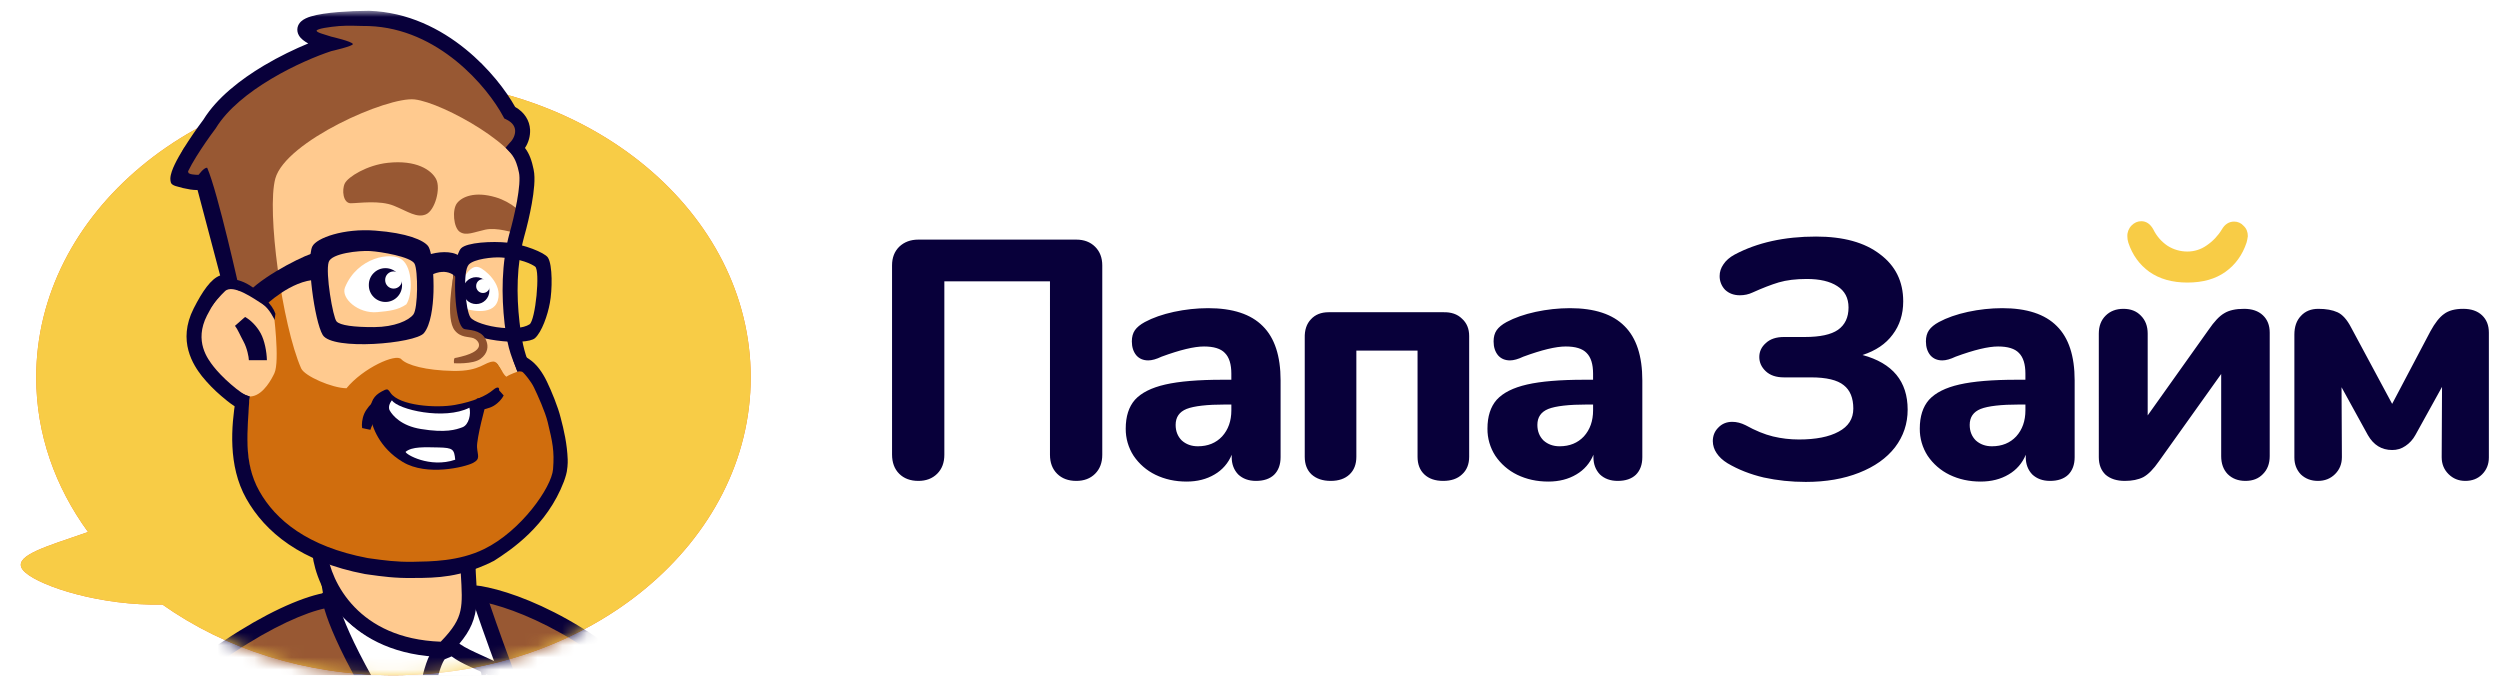 <?xml version="1.0" encoding="utf-8"?>
<!-- Generator: Adobe Illustrator 24.1.2, SVG Export Plug-In . SVG Version: 6.00 Build 0)  -->
<svg version="1.1" id="Слой_1" xmlns="http://www.w3.org/2000/svg" xmlns:xlink="http://www.w3.org/1999/xlink" x="0px" y="0px"
	 viewBox="0 0 203 56" style="enable-background:new 0 0 203 56;" xml:space="preserve">
<style type="text/css">
	.st0{fill:#08003A;}
	.st1{fill:#F8CC46;}
	.st2{fill-rule:evenodd;clip-rule:evenodd;fill:#F17D29;}
	.st3{clip-path:url(#SVGID_2_);}
	.st4{fill-rule:evenodd;clip-rule:evenodd;fill:#F8CC46;}
	.st5{fill:#C4C4C4;filter:url(#Adobe_OpacityMaskFilter);}
	.st6{mask:url(#mask123_2_);}
	.st7{fill:#FFFFFF;}
	.st8{fill:#985833;}
	.st9{fill-rule:evenodd;clip-rule:evenodd;fill:#08003A;}
	.st10{fill:#FFCA8F;}
	.st11{fill:#BC8358;}
	.st12{fill:#D06D0D;}
	.st13{fill:#8E512E;}
</style>
<path class="st0" d="M74.571,39.049c-0.648,0-1.166-0.194-1.554-0.578c-0.389-0.387-0.583-0.91-0.583-1.571V21.55
	c0-0.625,0.194-1.129,0.583-1.515c0.407-0.387,0.925-0.579,1.554-0.579h12.824c0.629,0,1.138,0.194,1.527,0.579
	c0.388,0.386,0.583,0.891,0.583,1.516v15.377c0,0.643-0.195,1.157-0.583,1.542c-0.388,0.387-0.898,0.579-1.527,0.579
	c-0.648,0-1.166-0.194-1.554-0.578c-0.389-0.387-0.583-0.9-0.583-1.543V22.846h-8.577v14.081c0,0.643-0.194,1.157-0.583,1.542
	C75.709,38.856,75.2,39.049,74.571,39.049z M98.099,25.023c1.998,0,3.479,0.486,4.441,1.46c0.962,0.955,1.444,2.425,1.444,4.409
	v6.227c0,0.607-0.176,1.085-0.528,1.434c-0.351,0.331-0.842,0.496-1.471,0.496c-0.592,0-1.073-0.175-1.443-0.524
	c-0.351-0.367-0.528-0.836-0.528-1.405v-0.194c-0.271,0.673-0.76,1.236-1.388,1.599c-0.648,0.386-1.406,0.579-2.276,0.579
	c-0.925,0-1.767-0.184-2.526-0.552c-0.718-0.348-1.331-0.881-1.777-1.543c-0.424-0.656-0.646-1.423-0.638-2.205
	c0-0.992,0.249-1.772,0.749-2.342c0.518-0.569,1.342-0.982,2.47-1.24c1.129-0.257,2.674-0.386,4.635-0.386h0.722v-0.496
	c0-0.771-0.176-1.332-0.528-1.681c-0.333-0.35-0.898-0.524-1.693-0.524c-0.796,0-1.944,0.276-3.443,0.827
	c-0.425,0.203-0.786,0.303-1.082,0.303c-0.408,0-0.732-0.138-0.971-0.413c-0.241-0.294-0.362-0.671-0.362-1.13
	c0-0.367,0.083-0.671,0.25-0.91c0.167-0.239,0.435-0.459,0.805-0.661c0.648-0.349,1.434-0.625,2.36-0.827
	C96.236,25.127,97.166,25.025,98.099,25.023z M97.266,36.238c0.815,0,1.471-0.267,1.97-0.8c0.5-0.551,0.75-1.258,0.75-2.122v-0.469
	h-0.472c-1.499,0-2.553,0.12-3.164,0.359c-0.592,0.239-0.888,0.671-0.888,1.295c0,0.515,0.167,0.937,0.5,1.267
	C96.313,36.081,96.748,36.238,97.266,36.238z M108.054,39.049c-0.648,0-1.166-0.175-1.555-0.524
	c-0.37-0.349-0.554-0.827-0.554-1.433v-9.645c-0.018-0.643,0.148-1.148,0.499-1.516c0.351-0.386,0.833-0.578,1.444-0.578h9.298
	c0.648-0.018,1.157,0.157,1.527,0.524c0.389,0.349,0.583,0.817,0.583,1.405v9.81c0,0.606-0.194,1.084-0.583,1.433
	c-0.37,0.35-0.878,0.524-1.527,0.524c-0.648,0-1.156-0.175-1.527-0.524c-0.37-0.349-0.554-0.827-0.554-1.433v-8.625h-4.969v8.625
	c0,0.606-0.184,1.084-0.554,1.433C109.21,38.874,108.702,39.049,108.054,39.049L108.054,39.049z M127.472,25.023
	c1.999,0,3.48,0.486,4.442,1.46c0.962,0.955,1.443,2.425,1.443,4.409v6.227c0,0.607-0.175,1.085-0.527,1.434
	c-0.351,0.331-0.842,0.496-1.471,0.496c-0.592,0-1.074-0.175-1.444-0.524c-0.351-0.367-0.528-0.836-0.528-1.405v-0.194
	c-0.271,0.673-0.76,1.235-1.387,1.599c-0.648,0.386-1.407,0.579-2.277,0.579c-0.925,0-1.767-0.184-2.526-0.552
	c-0.718-0.349-1.331-0.881-1.777-1.543c-0.424-0.657-0.646-1.423-0.638-2.205c0-0.992,0.25-1.772,0.75-2.342
	c0.518-0.569,1.341-0.982,2.47-1.24c1.128-0.257,2.674-0.386,4.635-0.386h0.721v-0.496c0-0.771-0.175-1.332-0.527-1.681
	c-0.334-0.35-0.898-0.524-1.694-0.524c-0.796,0-1.943,0.276-3.442,0.827c-0.426,0.203-0.787,0.303-1.083,0.303
	c-0.407,0-0.731-0.138-0.971-0.413c-0.241-0.294-0.361-0.671-0.361-1.13c0-0.367,0.083-0.671,0.25-0.91
	c0.166-0.239,0.434-0.459,0.804-0.661c0.648-0.349,1.434-0.625,2.36-0.827C125.609,25.127,126.539,25.025,127.472,25.023
	L127.472,25.023z M126.639,36.238c0.815,0,1.471-0.267,1.971-0.8c0.499-0.551,0.749-1.258,0.749-2.122v-0.469h-0.471
	c-1.499,0-2.554,0.12-3.165,0.359c-0.592,0.239-0.888,0.671-0.888,1.295c0,0.515,0.167,0.937,0.5,1.267
	C125.686,36.081,126.122,36.238,126.639,36.238z M146.63,39.132c-1.184,0-2.322-0.12-3.414-0.359
	c-1.092-0.257-2.073-0.643-2.943-1.158c-0.388-0.238-0.684-0.514-0.888-0.827c-0.194-0.284-0.301-0.62-0.305-0.964
	c0-0.441,0.149-0.809,0.445-1.102c0.296-0.313,0.675-0.469,1.138-0.469c0.351,0,0.712,0.092,1.082,0.276
	c0.796,0.441,1.536,0.744,2.22,0.91c0.685,0.165,1.388,0.247,2.11,0.247c1.37,0,2.443-0.211,3.22-0.634
	c0.796-0.422,1.194-1.047,1.194-1.874c0-0.863-0.259-1.497-0.778-1.901c-0.518-0.422-1.406-0.634-2.664-0.634h-2.194
	c-0.629,0-1.119-0.166-1.47-0.496c-0.352-0.33-0.528-0.717-0.528-1.158s0.175-0.817,0.528-1.129c0.351-0.331,0.841-0.496,1.47-0.496
	h1.694c1.24,0,2.137-0.194,2.693-0.579c0.574-0.404,0.861-1.01,0.861-1.818c0-0.772-0.305-1.35-0.916-1.736
	c-0.592-0.386-1.416-0.579-2.471-0.579c-0.887,0-1.647,0.092-2.276,0.277c-0.611,0.183-1.323,0.458-2.137,0.826
	c-0.315,0.148-0.657,0.221-1.027,0.221c-0.482,0-0.879-0.148-1.194-0.442c-0.292-0.302-0.452-0.709-0.445-1.129
	c0-0.331,0.102-0.643,0.305-0.937c0.204-0.313,0.509-0.578,0.916-0.799c1.832-0.974,4.035-1.461,6.607-1.461
	c2.22,0,3.951,0.478,5.191,1.434c1.258,0.937,1.887,2.214,1.887,3.83c0,1.047-0.287,1.947-0.861,2.701
	c-0.555,0.753-1.369,1.304-2.443,1.653c2.443,0.661,3.664,2.14,3.664,4.437c0,1.138-0.342,2.159-1.027,3.058
	c-0.684,0.882-1.657,1.571-2.915,2.066C149.702,38.884,148.259,39.132,146.63,39.132L146.63,39.132z M162.577,25.023
	c1.999,0,3.479,0.486,4.442,1.46c0.962,0.955,1.443,2.425,1.443,4.409v6.227c0,0.607-0.175,1.085-0.527,1.434
	c-0.352,0.331-0.842,0.496-1.471,0.496c-0.592,0-1.074-0.175-1.444-0.524c-0.351-0.367-0.528-0.836-0.528-1.405v-0.194
	c-0.271,0.673-0.76,1.235-1.387,1.599c-0.648,0.386-1.407,0.579-2.277,0.579c-0.925,0-1.767-0.184-2.526-0.552
	c-0.718-0.349-1.331-0.881-1.777-1.543c-0.424-0.657-0.646-1.423-0.638-2.205c0-0.992,0.25-1.772,0.75-2.342
	c0.518-0.569,1.341-0.982,2.47-1.24c1.128-0.257,2.673-0.386,4.635-0.386h0.721v-0.496c0-0.771-0.175-1.332-0.528-1.681
	c-0.333-0.35-0.897-0.524-1.693-0.524c-0.796,0-1.943,0.276-3.442,0.827c-0.426,0.203-0.787,0.303-1.083,0.303
	c-0.407,0-0.731-0.138-0.971-0.413c-0.241-0.294-0.361-0.671-0.361-1.13c0-0.367,0.083-0.671,0.25-0.91
	c0.166-0.239,0.434-0.459,0.804-0.661c0.648-0.349,1.434-0.625,2.36-0.827C160.713,25.127,161.643,25.025,162.577,25.023
	L162.577,25.023z M161.744,36.238c0.815,0,1.471-0.267,1.971-0.8c0.499-0.551,0.749-1.258,0.749-2.122v-0.469h-0.471
	c-1.499,0-2.554,0.12-3.165,0.359c-0.592,0.239-0.888,0.671-0.888,1.295c0,0.515,0.167,0.937,0.5,1.267
	C160.791,36.081,161.226,36.238,161.744,36.238z M179.332,26.786c0.463-0.679,0.888-1.129,1.277-1.35
	c0.389-0.24,0.925-0.359,1.611-0.359c0.648,0,1.156,0.175,1.527,0.524c0.37,0.349,0.554,0.817,0.554,1.405v10.031
	c0,0.606-0.184,1.093-0.554,1.46c-0.352,0.368-0.824,0.552-1.416,0.552c-0.592,0-1.073-0.184-1.444-0.552
	c-0.351-0.367-0.527-0.854-0.527-1.46v-6.669l-5.052,7.083c-0.444,0.643-0.87,1.075-1.277,1.295
	c-0.407,0.203-0.907,0.303-1.499,0.303c-0.648,0-1.166-0.166-1.554-0.496c-0.37-0.349-0.555-0.827-0.555-1.433V27.089
	c0-0.606,0.185-1.093,0.555-1.46c0.37-0.367,0.851-0.552,1.444-0.552c0.592,0,1.064,0.184,1.415,0.552
	c0.37,0.367,0.555,0.854,0.555,1.46v6.642C174.391,33.731,179.332,26.786,179.332,26.786z M200.014,25.077
	c0.648,0,1.157,0.175,1.527,0.524c0.37,0.349,0.555,0.817,0.555,1.405v10.142c0,0.551-0.185,1.01-0.555,1.377
	c-0.351,0.35-0.805,0.524-1.36,0.524c-0.537,0-0.991-0.184-1.361-0.552c-0.37-0.367-0.555-0.827-0.555-1.377l0.028-5.705
	l-2.165,3.913c-0.203,0.367-0.471,0.661-0.804,0.882c-0.317,0.221-0.696,0.337-1.083,0.33c-0.851,0-1.508-0.404-1.97-1.212
	l-2.137-3.885l0.028,5.677c0,0.551-0.185,1.01-0.555,1.377c-0.37,0.368-0.833,0.552-1.387,0.552c-0.555,0-1.018-0.175-1.388-0.524
	c-0.351-0.367-0.528-0.827-0.528-1.377v-9.976c0-0.643,0.176-1.148,0.528-1.516c0.351-0.387,0.824-0.579,1.416-0.579
	c0.629,0,1.147,0.092,1.554,0.277c0.407,0.183,0.777,0.596,1.11,1.239l3.331,6.201l3.109-5.897c0.371-0.68,0.741-1.148,1.111-1.406
	C198.829,25.216,199.348,25.077,200.014,25.077L200.014,25.077z"/>
<path class="st1" d="M174.532,22.075c0.827,0.579,1.855,0.869,3.087,0.869c1.248,0,2.277-0.29,3.086-0.869
	c0.809-0.579,1.381-1.371,1.715-2.374c0.047-0.171,0.082-0.345,0.105-0.521c0-0.348-0.114-0.627-0.343-0.839
	c-0.191-0.223-0.471-0.35-0.765-0.348c-0.422,0-0.756,0.212-1.002,0.636c-0.314,0.519-0.737,0.964-1.24,1.303
	c-0.455,0.322-0.999,0.494-1.556,0.493c-0.57,0.003-1.129-0.158-1.61-0.463c-0.497-0.334-0.898-0.794-1.16-1.333
	c-0.246-0.443-0.571-0.666-0.976-0.666c-0.299,0-0.563,0.116-0.791,0.348c-0.228,0.231-0.351,0.545-0.342,0.869
	c0,0.173,0.026,0.348,0.079,0.521C173.152,20.704,173.723,21.495,174.532,22.075L174.532,22.075z"/>
<path class="st2" d="M31.949,54.828c16.023,0,29.011-10.83,29.011-24.19S47.972,6.449,31.949,6.449
	c-16.022,0-29.011,10.83-29.011,24.19c0,4.598,1.54,8.898,4.212,12.559c-0.459,0.162-0.915,0.317-1.354,0.467
	c-2.834,0.966-5.027,1.713-3.723,2.836c1.332,1.147,6.114,2.695,11.121,2.593C18.251,52.671,24.799,54.828,31.949,54.828z"/>
<g>
	<defs>
		<rect id="SVGID_1_" x="1.687" y="0.359" width="59.604" height="54.47"/>
	</defs>
	<clipPath id="SVGID_2_">
		<use xlink:href="#SVGID_1_"  style="overflow:visible;"/>
	</clipPath>
	<g class="st3">
		<path class="st4" d="M31.949,54.828c16.023,0,29.011-10.83,29.011-24.19S47.972,6.449,31.949,6.449
			c-16.022,0-29.011,10.83-29.011,24.19c0,4.598,1.54,8.898,4.212,12.559c-0.459,0.162-0.915,0.317-1.354,0.467
			c-2.834,0.966-5.027,1.713-3.723,2.836c1.332,1.147,6.114,2.695,11.121,2.593C18.251,52.671,24.799,54.828,31.949,54.828z"/>
		<defs>
			<filter id="Adobe_OpacityMaskFilter" filterUnits="userSpaceOnUse" x="7.151" y="0.876" width="49.306" height="71.027">
				<feColorMatrix  type="matrix" values="1 0 0 0 0  0 1 0 0 0  0 0 1 0 0  0 0 0 1 0"/>
			</filter>
		</defs>
		<mask maskUnits="userSpaceOnUse" x="7.151" y="0.876" width="49.306" height="71.027" id="mask123_2_">
			<path class="st5" d="M13.219,48.951c4.884,3.65,11.076,5.896,18.35,5.896c7.377,0,13.889-1.937,18.669-5.587
				c0-6.759-0.494-12.13-0.494-12.13L48.735,0.073h-36.26L13.219,48.951L13.219,48.951z"/>
		</mask>
		<g class="st6">
			<path class="st0" d="M35.494,53.787c-3.958,0.398-7.575-2.368-9.214-5.503l-0.046-0.089l-0.018-0.1
				c-0.583-3.023-0.55-5.595-0.552-5.696l0.009-0.694l13.586,0.068l-0.185,0.843c-0.218,0.987-0.706,3.823-0.406,5.1l0.014,0.068
				l0.006,0.069c0.138,3.24-1.07,4.551-1.87,5.426l-0.18,0.196l-0.151,0.172l-0.217,0.045C36.014,53.72,35.751,53.761,35.494,53.787
				L35.494,53.787z M27.536,47.713c1.948,3.649,5.572,5.068,8.252,4.627l0.028-0.033c0.71-0.78,1.6-1.741,1.501-4.346
				c-0.168-0.793-0.154-1.985,0.055-3.531c0.06-0.482,0.131-0.924,0.196-1.273l-10.533-0.055
				C27.072,44.025,27.174,45.781,27.536,47.713L27.536,47.713z M39.505,29.551l-0.018-0.03l-0.019-0.038l-3.123-6.14l4.345,5.406
				l0.037,0.069C40.726,28.818,39.505,29.551,39.505,29.551z"/>
			<path class="st0" d="M25.34,50.239c0.294-1.376,1.137-2.745,1.675-2.946c0.538-0.203,10.687,0.148,10.687,0.148
				s0.721,0.512,1.142,0.921c0.421,0.41,10.19,17.228,10.19,17.228l-15.768,1.584C33.266,67.173,25.34,50.239,25.34,50.239z"/>
			<path class="st7" d="M39.383,49.21c-0.208-0.338-0.396-0.7-0.791-0.924c-0.133,1.079-0.654,3.023-2.061,4.168
				c0.231,0.101,1.854,0.794,3.38,2.291c0.11,0.106,0.424,0.596,0.492,0.192c0.205-1.196-0.283-2.85-0.283-2.85l0.353-1.072
				C40.037,50.288,39.664,49.664,39.383,49.21L39.383,49.21z"/>
			<path class="st7" d="M40.775,51.522c0.094,0.886,0.011,2.085-0.137,3.703c-0.038,0.4-0.071-0.494-0.275-0.714
				c-0.901-0.952-3.086-1.447-4.083-1.743c-0.633,0.476-1.628,3.198-1.702,5.743c-0.014,0.492-0.231,0.778-0.699,0.661
				c-2.283-0.58-5.86-1.988-5.088-3.232c0.816,0.634,2.738,2.037,4.513,2.644c0.923,0.32,0.806-0.338,0.818-0.612
				c0.123-1.965,0.823-4.262,1.541-5.127c-4.536,0.744-7.987-2.514-9.277-4.502c-0.291,0.147-0.38,0.724-0.779,2.445l7.667,16.383
				l15.761-1.581C49.028,65.598,43.737,56.494,40.775,51.522L40.775,51.522z"/>
			<path class="st7" d="M34.934,55.875c0,0,0.014,1.089,1.934,2.094c0.111,1.538,1.411,5.758,1.411,5.758l5.229-0.378
				c0,0-3.847-5.606-4.404-6.398c0.275-1.024,0.03-1.972,0.046-2.207c-0.719-0.791-2.718-2.14-3.021-1.961
				C35.317,53.767,34.934,55.875,34.934,55.875z"/>
			<path class="st8" d="M26.699,48.554C20.586,49.753,7.842,60.673,7.831,61.429c-2.832,1.717,4.129-0.042,3.679,0.587
				c-0.458,0.629,1.755-0.346,0.98,3.849c0.473,1.976,4.042,6.054,5.36,6.038c1.319-0.016,20.665-0.963,20.665-0.963
				s-2.128-6.145-5.812-11.012C29.02,55.06,28.231,52.875,26.699,48.554L26.699,48.554z M38.837,48.379
				c1.008,0.256,5.793,1.482,6.014,2.184c5.495,1.207,7.227,5.591,7.634,6.166c0.894,1.272,3.036,4.333,3.894,6.418
				c1.046,2.526-8.722,3.125-8.722,3.125C45.068,64.354,39.779,53.374,38.837,48.379z"/>
			<path class="st9" d="M36.989,52.073h0.078c0.356,0.327,0.859,0.592,1.603,0.935c0.143,0.066,0.295,0.135,0.453,0.207
				c0.641,0.292,1.402,0.636,2.26,1.099l-0.569,1.096c-0.711-0.378-1.436-0.73-2.172-1.055c-0.162-0.074-0.321-0.146-0.474-0.217
				c-0.581-0.268-1.042-0.506-1.497-0.839l-0.565,0.238c-0.079,0.101-0.204,0.332-0.346,0.741c-0.176,0.532-0.32,1.074-0.431,1.624
				c-0.235,1.144-0.415,2.299-0.54,3.461l-0.095,0.894l-3.663-1.898l0.553-1.104l2.1,1.089c0.108-0.815,0.261-1.791,0.455-2.703
				c0.136-0.637,0.293-1.258,0.472-1.775c0.168-0.482,0.391-0.99,0.712-1.287l0.055-0.053L36.989,52.073z"/>
			<path class="st9" d="M34.898,64.805c-6.882-10.238-8.362-14.322-8.717-15.984l1.19-0.264c0.302,1.41,1.662,5.325,8.533,15.547
				L34.898,64.805L34.898,64.805z M43.771,62.489c-2.229-4.58-4.668-11.505-5.608-14.389l1.156-0.39
				c0.936,2.872,3.354,9.728,5.544,14.229C44.863,61.939,43.771,62.489,43.771,62.489z"/>
			<path class="st9" d="M53.468,57.653c-6.118-6.48-12.783-8.71-15.137-8.904l0.099-1.236c2.686,0.221,9.619,2.611,15.916,9.281
				L53.468,57.653z M20.064,52.29c3.112-1.929,5.609-2.87,6.948-2.988l-0.105-1.235c-1.625,0.143-4.32,1.208-7.476,3.164
				c-3.18,1.97-6.894,4.887-10.562,8.815L9.751,60.9C13.347,57.051,16.977,54.203,20.064,52.29z"/>
			<path class="st0" d="M44.038,63.165c0,0-3.256-4.943-4.572-6.242c0.237-1.41-0.018-2.317-0.018-2.317l-0.431-0.191
				c0.155,0.491,0.284,2.143,0.056,2.548c-0.007,0,4.442,6.395,4.442,6.395L44.038,63.165z"/>
			<path class="st10" d="M36.024,52.488c-3.949,0.809-7.642-1.948-9.252-5.032c-0.572-2.993-0.538-5.558-0.538-5.558l12.058,0.058
				c0,0-0.801,3.699-0.399,5.409C38.027,50.552,36.795,51.617,36.024,52.488z"/>
			<path class="st11" d="M32.513,52.319c-0.086-0.03-0.173-0.053-0.267-0.082C32.333,52.268,32.427,52.29,32.513,52.319
				L32.513,52.319z M32.828,52.404c-0.086-0.021-0.18-0.043-0.267-0.074C32.648,52.353,32.734,52.383,32.828,52.404z M31.348,51.868
				c-0.088-0.038-0.168-0.084-0.256-0.122C31.181,51.793,31.26,51.83,31.348,51.868z M31.643,52.002l-0.262-0.113
				C31.469,51.925,31.556,51.964,31.643,52.002z M32.215,52.225c-0.094-0.03-0.182-0.067-0.268-0.098
				C32.033,52.158,32.12,52.188,32.215,52.225L32.215,52.225z M31.937,52.121c-0.095-0.037-0.183-0.076-0.277-0.113
				C31.756,52.054,31.843,52.091,31.937,52.121z M33.139,52.475l-0.28-0.065C32.952,52.439,33.046,52.461,33.139,52.475z
				 M34.702,52.629c-0.094,0.003-0.188,0.002-0.282-0.003C34.512,52.633,34.611,52.63,34.702,52.629z M33.436,52.531
				c-0.093-0.014-0.187-0.035-0.28-0.049C33.241,52.496,33.334,52.519,33.436,52.531L33.436,52.531z M34.39,52.629
				c-0.092-0.006-0.191-0.004-0.284-0.018L34.39,52.629z M34.059,52.607L34.059,52.607z M33.744,52.578
				c-0.092-0.014-0.184-0.02-0.278-0.042L33.744,52.578z M31.06,51.734c-0.088-0.046-0.168-0.092-0.256-0.137
				C30.892,51.642,30.98,51.687,31.06,51.734z M28.146,49.434c-0.068-0.071-0.129-0.15-0.189-0.221
				C28.018,49.292,28.078,49.363,28.146,49.434z M28.789,50.101c-0.219-0.212-0.431-0.432-0.635-0.66
				C28.352,49.67,28.563,49.89,28.789,50.101z M27.947,49.205c-0.188-0.234-0.371-0.473-0.549-0.715
				C27.566,48.73,27.749,48.968,27.947,49.205z M29.017,50.312c-0.075-0.063-0.143-0.133-0.219-0.203
				C28.867,50.18,28.942,50.249,29.017,50.312z M35.015,52.622c-0.1,0.002-0.19,0.011-0.289,0.013
				C34.824,52.626,34.915,52.624,35.015,52.622z M29.033,50.327c0.076,0.062,0.151,0.132,0.226,0.194
				C29.182,50.458,29.106,50.393,29.033,50.327z M30.252,51.262c-0.081-0.054-0.162-0.108-0.236-0.162
				C30.098,51.161,30.179,51.215,30.252,51.262z M35.061,52.616c0.09-0.009,0.189-0.011,0.28-0.02
				C35.247,52.599,35.154,52.606,35.061,52.616z M29.737,50.909c-0.163-0.122-0.323-0.248-0.479-0.379
				C29.415,50.662,29.581,50.784,29.737,50.909z M37.382,50.625l-0.043,0.08C37.359,50.682,37.374,50.655,37.382,50.625z
				 M37.168,51.044c-0.013,0.025-0.028,0.042-0.042,0.068C37.14,51.086,37.154,51.068,37.168,51.044z M37.255,50.878
				c-0.018,0.041-0.044,0.082-0.064,0.123C37.21,50.961,37.238,50.919,37.255,50.878L37.255,50.878z M37.1,51.159
				c-0.018,0.033-0.046,0.074-0.065,0.107C37.052,51.228,37.074,51.192,37.1,51.159z M37.001,51.308
				c-0.014,0.017-0.028,0.042-0.041,0.058C36.974,51.35,36.987,51.325,37.001,51.308z M36.934,51.409
				c-0.014,0.017-0.028,0.041-0.041,0.058C36.908,51.449,36.921,51.425,36.934,51.409z M37.682,49.761
				c-0.005,0.031-0.018,0.055-0.021,0.086C37.665,49.824,37.67,49.794,37.682,49.761z M37.457,50.43
				c-0.018,0.049-0.037,0.089-0.055,0.137C37.421,50.527,37.439,50.479,37.457,50.43z M36.858,51.509
				c-0.019,0.033-0.046,0.058-0.066,0.09C36.811,51.568,36.839,51.543,36.858,51.509L36.858,51.509z M37.637,49.93
				c-0.005,0.03-0.018,0.055-0.03,0.087C37.62,49.985,37.624,49.954,37.637,49.93z M35.725,52.543L35.725,52.543z M37.514,50.292
				c-0.013,0.025-0.018,0.056-0.031,0.081C37.496,50.347,37.507,50.32,37.514,50.292z M37.585,50.091
				c-0.018,0.049-0.029,0.096-0.048,0.137C37.555,50.179,37.574,50.13,37.585,50.091z M36.094,52.412
				c-0.021,0.026-0.042,0.052-0.071,0.07C36.044,52.463,36.065,52.438,36.094,52.412z M36.171,52.327
				c-0.021,0.026-0.042,0.044-0.065,0.07C36.125,52.371,36.147,52.348,36.171,52.327z M36.271,52.208
				c-0.034,0.034-0.069,0.068-0.096,0.11C36.211,52.284,36.243,52.247,36.271,52.208L36.271,52.208z M36.65,51.779l0.04-0.049
				L36.65,51.779z M35.393,52.583c0.098-0.009,0.187-0.027,0.286-0.037C35.584,52.563,35.489,52.575,35.393,52.583z M36.439,52.026
				c-0.022,0.018-0.035,0.044-0.057,0.063C36.403,52.07,36.422,52.049,36.439,52.026L36.439,52.026z M36.346,52.13
				c-0.013,0.016-0.028,0.024-0.041,0.041C36.321,52.159,36.334,52.146,36.346,52.13z M36.587,51.856
				c-0.013,0.017-0.027,0.025-0.04,0.041C36.56,51.881,36.574,51.873,36.587,51.856z M36.514,51.942
				c-0.014,0.017-0.029,0.026-0.035,0.042C36.493,51.967,36.507,51.958,36.514,51.942L36.514,51.942z M36.758,51.645l-0.041,0.049
				L36.758,51.645z"/>
			<path class="st8" d="M16.822,14.88c0.752,4.22,3.577,11.609,3.713,13.876c0.136,2.267,20.599,1.815,20.599,1.815
				s-6.76-7.719,0.086-17.543c1.434-1.887,0.98-2.721-0.205-3.607c0.808-1.824-5.539-6.042-7.896-7.051
				c-2.355-1.008-5.209-1.507-7.775-0.424c-1.011,0.428,0.83,1.059,1.892,1.474c-6.884,1.859-10.322,7.136-10.493,7.807
				c-2.917,0.293-1.951,2.556-1.92,2.88c0.031,0.324-1.216-0.174-0.074-0.36C12.998,14.973,14.355,14.933,16.822,14.88z"/>
			<path class="st12" d="M41.157,30.499c-0.086,0.134-3.441-3.787-2.957-9.587l-14.393,1.205l-3.937,3.306
				c0.36,1.434,0.629,2.629,0.667,3.334c0.135,2.266-1.162,6.6-0.009,10.08c1.476,4.451,6.641,7.832,17.022,6.789
				c4.262-0.342,7.754-5.947,7.951-7.546c0.188-1.6-0.886-4.737-2.741-7.976C41.99,29.957,41.157,30.499,41.157,30.499z"/>
			<path class="st10" d="M28.134,31.527c-1.169-0.016-3.398-0.982-3.681-1.615c-1.547-3.526-2.814-12.816-2.096-15.418
				c0.837-3.017,9.119-6.675,11.318-6.42c2.314,0.265,9.011,4.028,8.673,6.141c-0.309,1.93-0.758,3.828-0.994,6.746
				c-0.236,2.92-0.694,5.362,0.872,9.159c-0.135,0.029-0.792,0.251-1.107,0.469c-0.434-0.314-0.51-1.13-1.027-1.231
				c-0.747,0-1.044,0.801-3.283,0.761c-2.239-0.04-3.768-0.47-4.218-0.946C32.151,28.664,29.463,29.899,28.134,31.527z
				 M22.203,25.25c-0.383-1.277-3.088-2.741-4.377-1.873c-0.895,0.604-2.066,2.613-1.779,4.008c0.45,2.212,2.983,5.055,4.438,4.792
				c0.945-0.173,1.599-1.452,1.795-1.869C22.741,29.32,22.203,25.25,22.203,25.25z"/>
			<path class="st0" d="M20.218,23.667c1.445-1.468,4.812-3.098,5.467-3.187c-0.03,0.789,0.026,2.239,0.026,2.239
				c-2.08,0.03-4.18,2.101-4.18,2.101L20.218,23.667z"/>
			<path class="st0" d="M16.114,27.594c-0.301-1.285,1.502-3.335,2.159-3.954c0.658-0.618,2.411,0.657,3.013,1.033
				c0.601,0.375,1.011,1.307,1.011,1.307l0.067-0.503c-0.55-1.611-3.248-2.961-4.538-2.092c-0.895,0.603-2.066,2.612-1.779,4.008
				c0.451,2.212,2.773,5.058,4.228,4.795C18.108,31.635,16.413,28.879,16.114,27.594z"/>
			<path class="st8" d="M28.002,14.886c-0.262,0.525-0.148,1.619,0.477,1.618c0.625,0,2.347-0.268,3.499,0.201
				c1.151,0.469,1.86,1.012,2.601,0.704c0.74-0.308,1.229-2.108,0.836-2.862c-0.385-0.747-1.61-1.574-3.912-1.327
				C29.804,13.398,28.265,14.362,28.002,14.886z M42.679,17.791c0.125,0.441-0.113,1.269-0.587,1.183
				c-0.474-0.087-1.743-0.529-2.681-0.327c-0.938,0.203-1.552,0.524-2.07,0.184c-0.519-0.34-0.64-1.798-0.237-2.326
				c0.396-0.524,1.439-0.993,3.151-0.485C41.519,16.392,42.552,17.349,42.679,17.791z"/>
			<path class="st7" d="M28.014,23.336c-0.353,0.876,1.066,2.155,2.623,2.008c0.959-0.086,1.681-0.169,2.357-0.632
				c0.532-0.815,0.517-2.963-0.351-3.626C31.783,20.41,29.018,20.881,28.014,23.336z M37.651,22.558
				c0.575-0.914,0.947-0.969,1.287-0.839c0.34,0.128,1.898,1.291,1.485,2.678c-0.41,1.395-2.656,0.67-2.656,0.67L37.651,22.558
				L37.651,22.558z"/>
			<path class="st0" d="M34.76,19.981c-0.367-0.477-1.706-1.066-4.302-1.256c-2.552-0.196-4.749,0.593-5.094,1.282
				c-0.507,0.993,0.169,6.076,0.841,7.192c0.781,1.291,7.506,0.701,8.216-0.149c0.553-0.662,0.74-2.136,0.778-3.324
				C35.236,22.54,35.119,20.458,34.76,19.981L34.76,19.981z M33.566,25.534c-0.378,0.496-1.534,1.017-3.181,1.027
				c-1.647,0.009-2.776-0.141-3.058-0.463c-0.291-0.321-0.917-3.956-0.636-4.824c0.23-0.708,2.457-0.939,3.355-0.889
				c0.898,0.051,3.325,0.468,3.616,1.03C33.954,21.977,33.945,25.036,33.566,25.534L33.566,25.534z M44.484,20.904
				c-0.276-0.4-1.957-1.065-3.244-1.199c-1.287-0.136-3.336-0.023-3.801,0.459c-0.353,0.363-0.633,1.892-0.669,2.627
				c-0.035,0.735-0.058,2.473,0.526,3.613c0.649,1.273,5.429,1.704,6.151,1.048c0.54-0.49,1.026-1.854,1.203-2.861
				C44.844,23.592,44.885,21.502,44.484,20.904z M42.996,26.337c-0.517,0.332-1.461,0.351-2.246,0.28
				c-1.178-0.107-2.306-0.5-2.546-0.841c-0.406-0.566-0.669-3.762-0.127-4.307c0.438-0.441,1.909-0.604,2.592-0.564
				c1.688,0.095,2.518,0.556,2.78,0.74C43.884,21.96,43.477,26.033,42.996,26.337L42.996,26.337z"/>
			<path class="st13" d="M37.046,21.114c-0.354,1.755-0.862,4.769-0.125,5.708c0.487,0.618,1.136,0.495,1.539,0.644
				c0.357,0.129,1.296,1.075-1.542,1.608c-0.098,0.139-0.052,0.42-0.052,0.42s1.534,0.102,2.151-0.354
				c0.625-0.467,0.635-1.035,0.482-1.44c-0.304-0.801-1.037-0.875-1.741-0.97C37.073,26.643,36.784,23.824,37.046,21.114
				L37.046,21.114z"/>
			<path class="st0" d="M34.745,20.707c0.744-0.269,1.924-0.373,2.539,0.065c0.614,0.435-0.19,1.816-0.19,1.816
				s-0.676-0.998-2.186-0.208C33.397,23.169,34.745,20.707,34.745,20.707z M31.716,31.907c0.721,1.041,3.686,1.248,5.221,0.974
				c1.533-0.274,2.528-0.733,3.118-1.229c0.59-0.496,0.601,0.137,0.212,0.458c-0.387,0.322-0.659,0.297-0.754,0.529
				c-0.095,0.232-0.819,2.975-0.777,3.672c0.042,0.697,0.302,0.954-0.338,1.284c-0.639,0.329-3.728,1.093-5.687-0.079
				c-1.959-1.173-2.507-2.933-2.617-3.64c-0.173,0.214-0.006-0.841-0.039-0.666c-0.125,0.886-0.034,0.174,0,0
				c0.125-0.876,0.477-1.218,1.192-1.547C31.498,31.562,31.541,31.652,31.716,31.907L31.716,31.907z"/>
			<path class="st7" d="M31.825,32.505c0.476,0.756,4.268,1.633,6.291,0.6c0.139,0.492-0.034,1.39-0.568,1.589
				c-0.535,0.199-1.356,0.47-3.367,0.141c-1.611-0.257-2.304-1.103-2.528-1.492C31.432,32.955,31.825,32.504,31.825,32.505
				L31.825,32.505z M32.935,36.689c-0.015,0.198,1.958,1.344,4.029,0.64c-0.082-0.849-0.177-0.967-1.338-0.996
				C34.475,36.312,33.454,36.252,32.935,36.689z"/>
			<path class="st0" d="M21.571,24.324c-1.455-1.714-2.712-1.696-3.257-1.658c-0.13,0.153-0.186,0.439-0.186,0.439
				C19.195,22.866,21.017,23.804,21.571,24.324z M26.474,45.556c0.223,1.759,1.098,3.22,1.467,3.65
				c-0.866-0.598-1.578-1.732-1.618-2.14C26.289,46.648,26.474,45.556,26.474,45.556z M37.79,46.544
				c-0.018,1.605,0.123,2.596-0.129,3.313c0.555-1.838,0.492-3.123,0.492-3.123L37.79,46.544L37.79,46.544z"/>
			<path class="st9" d="M42.741,29.011l0.226,0.149c0.617,0.41,1.083,1.083,1.44,1.823c0.363,0.75,0.904,2.052,1.12,2.943
				c0.264,0.982,0.526,2.159,0.57,3.382c0,0,0.026,0.415-0.072,0.987c-0.052,0.304-0.234,0.801-0.234,0.801
				c-1.379,3.618-4.294,5.559-5.687,6.448c-0.041,0.026-0.074,0.034-0.074,0.034l-0.118,0.058L39.8,45.696
				c-2.471,1.16-4.211,1.236-6.251,1.236c-1.445,0.027-2.542-0.127-3.611-0.277c-0.092-0.014-0.185-0.028-0.279-0.04l-0.015-0.002
				l-0.015-0.003c-5.175-0.981-8.102-3.4-9.63-6.119c-1.513-2.694-1.205-5.911-0.863-8.067l1.123-0.224
				c-0.148,2.749-0.535,5.304,0.797,7.675c1.317,2.344,3.906,4.508,8.788,5.437l0.258,0.037c1.071,0.149,2.084,0.291,3.432,0.268
				c1.444-0.028,3.713-0.025,5.778-1.035c2.986-1.46,5.479-5.001,5.597-6.485c0.118-1.484-0.044-2.199-0.435-3.819
				c-0.203-0.841-0.806-2.175-1.116-2.817c-0.255-0.527-0.76-1.109-0.898-1.232c-0.138-0.125-0.443-0.055-0.443-0.055l-0.355-0.956
				L42.741,29.011L42.741,29.011z"/>
			<path class="st9" d="M27.446,0.981c0.833-0.066,1.669-0.101,2.504-0.104h0.023c3.159,0.106,5.811,1.474,7.827,3.111
				c1.928,1.564,3.306,3.399,4.03,4.695c0.767,0.438,1.172,1.107,1.213,1.845c0.022,0.526-0.123,1.046-0.415,1.485
				c0.203,0.263,0.34,0.545,0.437,0.798c0.129,0.337,0.202,0.67,0.242,0.853l0.02,0.089l0.002,0.009
				c0.083,0.375,0.083,0.837,0.049,1.296c-0.034,0.47-0.108,0.99-0.2,1.502c-0.166,0.909-0.375,1.809-0.627,2.698
				c-0.614,2.256-0.614,4.72-0.369,6.872c0.246,2.15,0.54,2.779,0.864,3.671l-1.031,0.375c-0.36-0.989-0.785-1.659-1.042-3.904
				c-0.256-2.244-0.267-4.884,0.406-7.35l0.003-0.009c0.175-0.612,0.424-1.603,0.6-2.576c0.087-0.486,0.153-0.959,0.184-1.371
				c0.03-0.422,0.019-0.735-0.022-0.93l-0.03-0.135c-0.042-0.187-0.089-0.403-0.18-0.641c-0.104-0.302-0.263-0.582-0.47-0.827
				l-0.41-0.444l0.335-0.387c0.303-0.295,0.458-0.68,0.44-1.007c-0.016-0.288-0.17-0.63-0.705-0.891l-0.177-0.087l-0.094-0.175
				c-0.622-1.165-1.933-2.962-3.811-4.487c-1.873-1.52-4.276-2.742-7.097-2.84c-0.747,0.004-1.612-0.066-2.406,0
				C26.795,2.179,25.73,2.323,25.703,2.5c0.054,0.166,0.658,0.291,1.196,0.476c0,0,1.7,0.389,1.753,0.6
				c0.04,0.165-1.761,0.577-1.761,0.577c-1.151,0.378-3.023,1.153-4.851,2.242C20.198,7.49,18.472,8.86,17.53,10.4l-0.016,0.026
				l-0.018,0.024c-0.55,0.733-1.069,1.488-1.555,2.265c-0.261,0.421-0.489,0.824-0.654,1.166c-0.034,0.072-0.003,0.077,0.034,0.184
				c0.17,0.08,0.166,0.076,0.309,0.097c0.182,0.028,0.332,0.037,0.44,0.031c0.023-0.001,0.046-0.003,0.068-0.006
				c0,0,0.4-0.572,0.683-0.572c0.876,2.014,2.645,10.002,2.645,10.002l-0.83-0.36c-0.091-0.014-0.932,0.59-1.83,2.365
				c-1.061,2.092,0.063,3.533,0.542,4.149c0.263,0.338,0.795,0.917,1.405,1.437c0.633,0.54,1.088,0.888,1.523,0.975l-0.233,1.217
				c-0.766-0.153-1.425-0.69-2.072-1.243c-0.575-0.489-1.103-1.03-1.577-1.617c-0.679-0.873-2.014-2.836-0.671-5.487
				c0.719-1.416,1.415-2.42,2.153-2.684l-1.834-6.937c-0.196,0-0.391-0.014-0.585-0.044c-0.407-0.063-0.808-0.158-1.201-0.282
				c0,0-0.239-0.071-0.33-0.189c-0.106-0.136-0.095-0.432-0.095-0.432c0.017-0.358,0.184-0.777,0.363-1.149
				c0.191-0.399,0.446-0.842,0.718-1.282c0.501-0.801,1.036-1.58,1.602-2.336c1.102-1.783,3.023-3.268,4.913-4.394
				c1.255-0.747,2.528-1.352,3.601-1.795c-0.306-0.169-0.6-0.378-0.759-0.655c-0.111-0.187-0.151-0.408-0.113-0.622
				c0.043-0.228,0.169-0.394,0.287-0.506c0.219-0.205,0.526-0.328,0.799-0.411C25.816,1.16,26.622,1.05,27.446,0.981z"/>
			<path class="st9" d="M19.772,27.728c-0.279-0.51-0.476-1.001-0.691-1.271l0.818-0.72c0.415,0.222,0.934,0.713,1.267,1.324
				c0.315,0.577,0.489,1.474,0.507,2.186l-1.464,0.002C20.204,28.995,20.069,28.273,19.772,27.728z M39.653,32.059
				c0.315-0.187,0.618-0.323,0.784-0.465l0.462,0.518c-0.133,0.271-0.432,0.614-0.808,0.839c-0.356,0.212-0.913,0.338-1.357,0.36
				l-0.023-0.946C39.043,32.327,39.363,32.223,39.653,32.059L39.653,32.059z M30.443,34.055c-0.145,0.34-0.313,0.632-0.364,0.846
				l-0.673-0.142c-0.049-0.299-0.006-0.755,0.168-1.162c0.165-0.385,0.542-0.821,0.888-1.105l0.566,0.751
				C30.904,33.343,30.598,33.692,30.443,34.055z M27.928,50.172c-1.663-1.719-2.397-3.762-2.558-5.157l1.209-0.145
				c0.133,1.143,0.757,2.924,2.216,4.432c1.407,1.455,3.618,2.683,6.992,2.804c1.02-1.05,1.425-1.745,1.595-2.507
				c0.171-0.77,0.118-1.644,0.03-3.1l-0.035-0.581l1.216-0.074c0.012,0.207,0.024,0.405,0.037,0.598
				c0.086,1.402,0.152,2.476-0.061,3.432c-0.255,1.147-0.891,2.082-2.11,3.302l-0.183,0.182l-0.256-0.005
				C32.2,53.279,29.605,51.905,27.928,50.172L27.928,50.172z"/>
			<path class="st0" d="M31.298,21.774L31.298,21.774c0.745,0,1.349,0.603,1.349,1.348v0.049c0,0.744-0.603,1.348-1.348,1.348
				h-0.001c-0.744,0-1.348-0.603-1.348-1.348v-0.049C29.95,22.377,30.554,21.774,31.298,21.774z"/>
			<path class="st7" d="M31.961,22.039L31.961,22.039c0.379,0,0.685,0.307,0.685,0.685v0.025c0,0.379-0.307,0.685-0.685,0.685l0,0
				c-0.379,0-0.685-0.307-0.685-0.685v-0.025C31.276,22.346,31.583,22.039,31.961,22.039z"/>
			<path class="st0" d="M38.664,22.506L38.664,22.506c0.593,0,1.073,0.48,1.073,1.073v0.038c0,0.593-0.48,1.073-1.073,1.073h0
				c-0.593,0-1.073-0.48-1.073-1.073v-0.038C37.591,22.987,38.072,22.506,38.664,22.506z"/>
			<path class="st7" d="M39.217,22.665L39.217,22.665c0.305,0,0.553,0.247,0.553,0.553v0.02c0,0.305-0.247,0.553-0.553,0.553l0,0
				c-0.305,0-0.553-0.247-0.553-0.553v-0.02C38.664,22.912,38.911,22.665,39.217,22.665z"/>
		</g>
	</g>
</g>
</svg>
